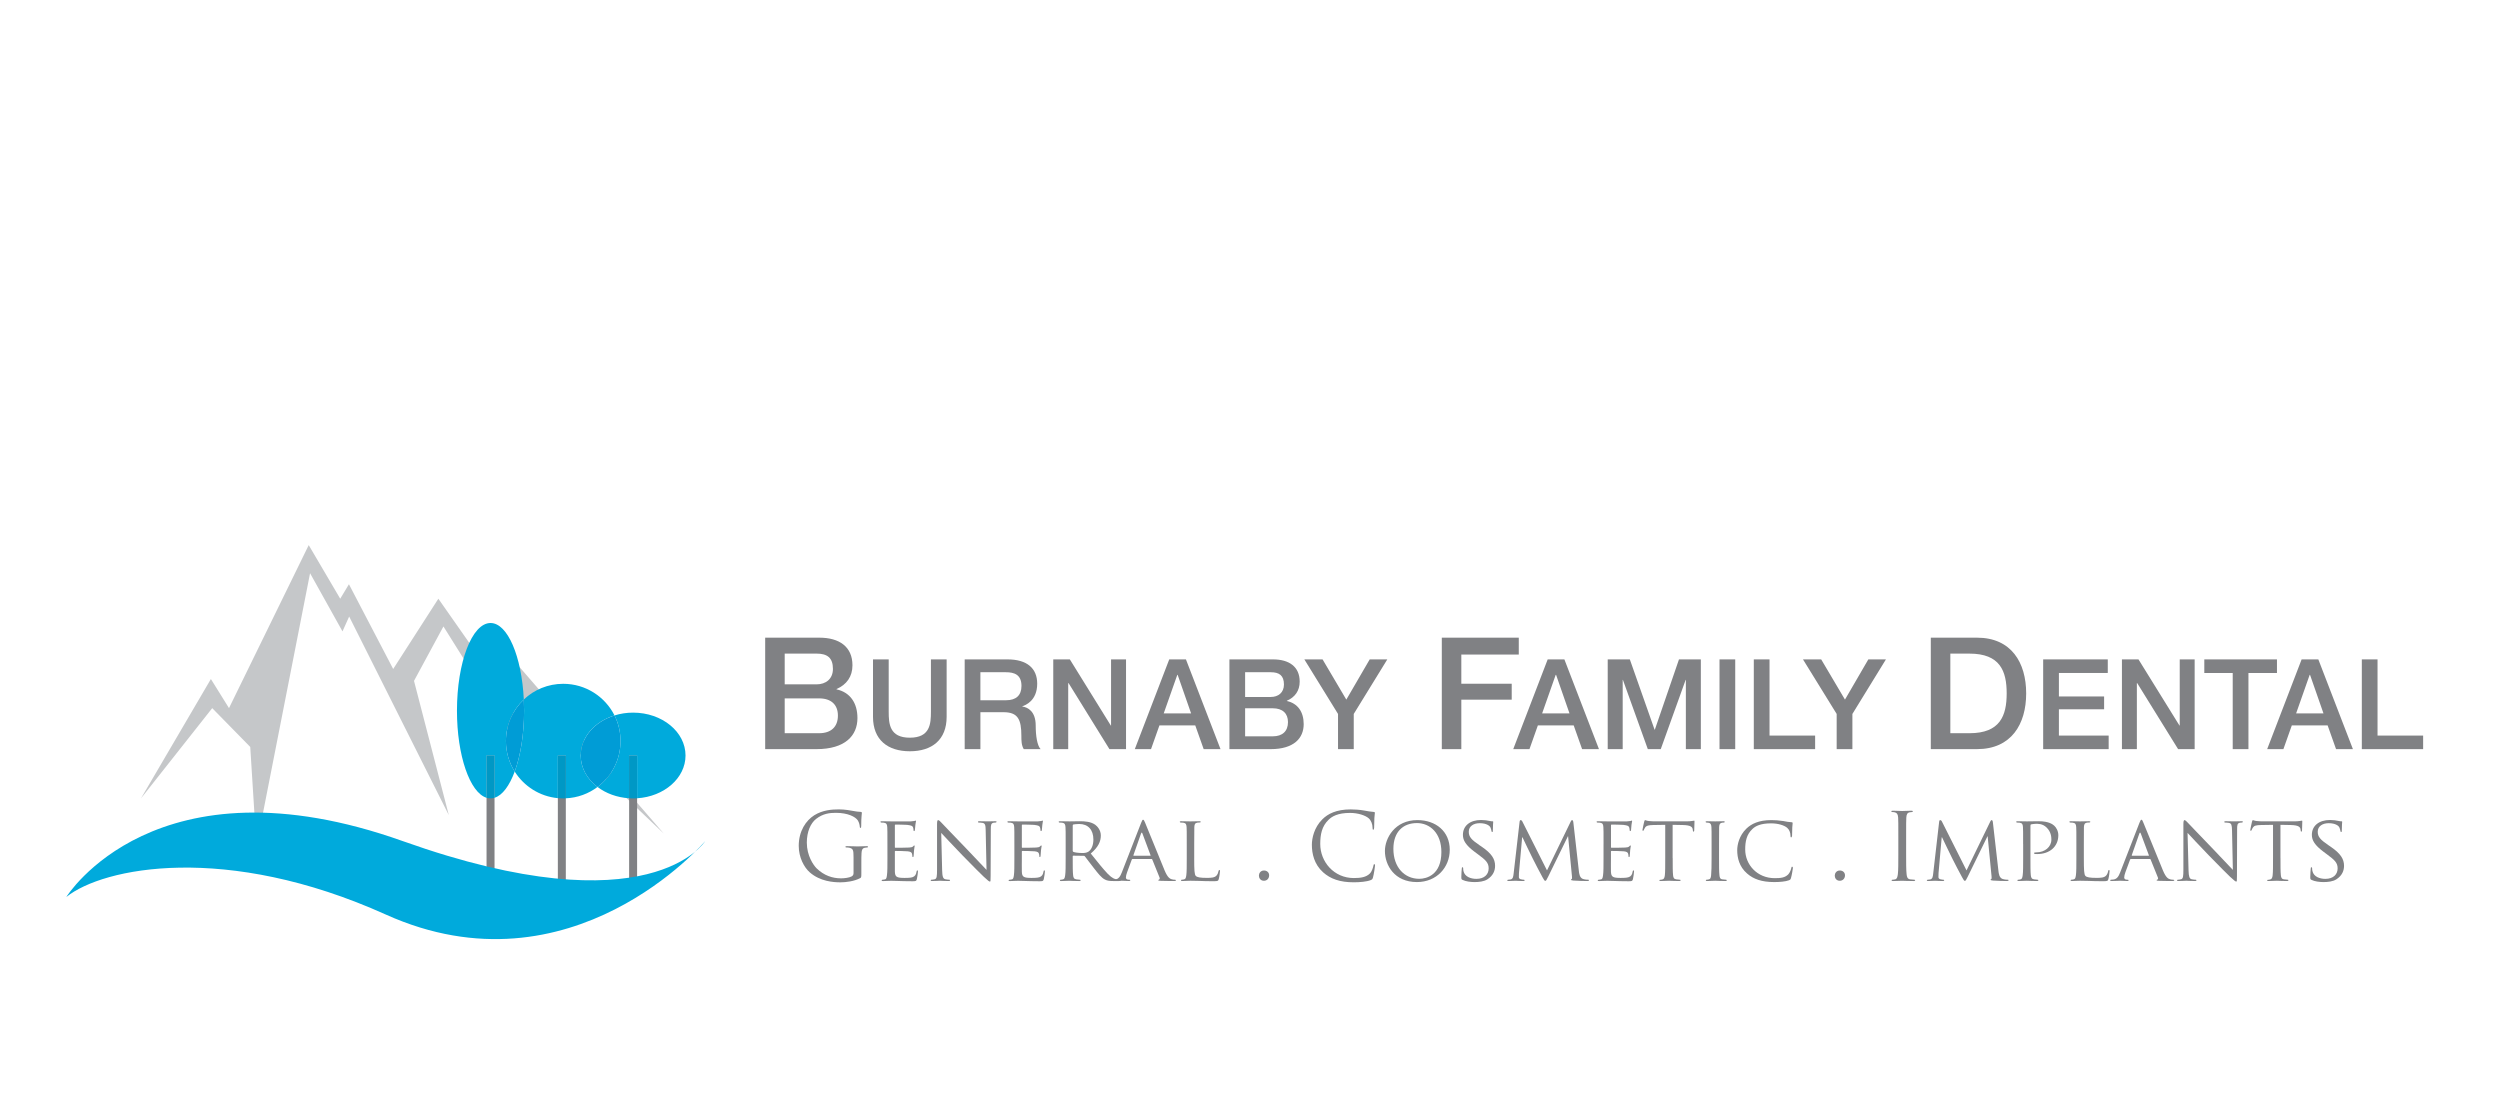 <?xml version="1.0" encoding="utf-8"?>
<!-- Generator: Adobe Illustrator 15.0.2, SVG Export Plug-In . SVG Version: 6.00 Build 0)  -->
<!DOCTYPE svg PUBLIC "-//W3C//DTD SVG 1.1//EN" "http://www.w3.org/Graphics/SVG/1.1/DTD/svg11.dtd">
<svg version="1.1" id="Layer_1" xmlns="http://www.w3.org/2000/svg" xmlns:xlink="http://www.w3.org/1999/xlink" x="0px" y="0px"
	 width="433.5px" height="194px" viewBox="0 0 433.5 194" enable-background="new 0 0 433.5 194" xml:space="preserve">
<g id="Layer_4">
</g>
<g>
	<path fill="#808184" d="M132.682,110.572h9.394c3.464,0,5.74,1.57,5.74,4.793c0,1.947-1.005,3.357-2.763,4.113v0.054
		c2.354,0.518,3.628,2.353,3.628,4.981c0,3.031-2.112,5.387-7.119,5.387h-8.88V110.572z M136.067,118.668h5.518
		c1.628,0,2.845-0.95,2.845-2.68c0-1.949-1.002-2.654-2.845-2.654h-5.518V118.668z M136.067,127.139h5.981
		c2.059,0,3.246-1.109,3.246-3.057c0-1.896-1.187-2.982-3.246-2.982h-5.981V127.139z"/>
	<path fill="#808184" d="M151.378,114.339h2.723v9.063c0,2.097,0.133,4.514,3.663,4.514c3.527,0,3.658-2.417,3.658-4.514v-9.063
		h2.724v9.96c0,3.988-2.549,5.971-6.382,5.971c-3.836,0-6.387-1.98-6.387-5.971L151.378,114.339L151.378,114.339z"/>
	<path fill="#808184" d="M167.277,114.339h7.431c3.399,0,5.143,1.57,5.143,4.209c0,2.983-2.071,3.745-2.573,3.917v0.049
		c0.936,0.129,2.313,0.823,2.313,3.291c0,1.81,0.26,3.461,0.847,4.096h-2.918c-0.414-0.678-0.414-1.524-0.414-2.287
		c0-2.856-0.589-4.119-3.097-4.119h-4.007v6.406h-2.724L167.277,114.339L167.277,114.339z M170,121.423h4.467
		c1.72,0,2.657-0.851,2.657-2.483c0-1.98-1.282-2.375-2.702-2.375H170V121.423z"/>
	<path fill="#808184" d="M182.635,114.339h2.877l7.101,11.466h0.045v-11.466h2.596V129.9h-2.877l-7.081-11.442h-0.068V129.9h-2.592
		v-15.563L182.635,114.339L182.635,114.339z"/>
	<path fill="#808184" d="M202.745,114.339h2.896l5.996,15.562h-2.92l-1.46-4.118h-6.212l-1.459,4.118h-2.812L202.745,114.339z
		 M201.787,123.709h4.752l-2.333-6.688h-0.064L201.787,123.709z"/>
	<path fill="#808184" d="M213.181,114.339h7.562c2.79,0,4.623,1.267,4.623,3.859c0,1.569-0.812,2.706-2.226,3.312v0.043
		c1.896,0.413,2.92,1.897,2.92,4.01c0,2.438-1.699,4.338-5.729,4.338h-7.149L213.181,114.339L213.181,114.339z M215.903,120.855
		h4.449c1.307,0,2.285-0.764,2.285-2.16c0-1.563-0.808-2.131-2.285-2.131h-4.449V120.855z M215.903,127.678h4.818
		c1.653,0,2.615-0.893,2.615-2.465c0-1.523-0.962-2.396-2.615-2.396h-4.818V127.678z"/>
	<path fill="#808184" d="M232.014,123.798l-5.84-9.459h3.159l4.118,6.974l4.055-6.974h3.053l-5.82,9.459v6.103h-2.725V123.798
		L232.014,123.798z"/>
	<path fill="#808184" d="M250.009,110.572h13.347v2.927h-9.963v5.06h8.738v2.765h-8.738v8.577h-3.384V110.572z"/>
	<path fill="#808184" d="M268.368,114.339h2.896l5.996,15.562h-2.923l-1.46-4.118h-6.211l-1.459,4.118h-2.813L268.368,114.339z
		 M267.404,123.709h4.748l-2.326-6.688h-0.069L267.404,123.709z"/>
	<path fill="#808184" d="M278.777,114.339h3.836l4.291,12.187h0.045l4.186-12.187h3.791V129.9h-2.598v-12.006h-0.04l-4.313,12.006
		h-2.244l-4.315-12.006h-0.041V129.9h-2.597V114.339L278.777,114.339z"/>
	<path fill="#808184" d="M298.164,114.339h2.725V129.9h-2.725V114.339z"/>
	<path fill="#808184" d="M304.109,114.339h2.727v13.21h7.907v2.352h-10.634V114.339z"/>
	<path fill="#808184" d="M318.479,123.798l-5.842-9.459h3.158l4.123,6.974l4.051-6.974h3.051l-5.814,9.459v6.103h-2.727V123.798
		L318.479,123.798z"/>
	<path fill="#808184" d="M334.801,110.572h8.014c5.953,0,8.524,4.332,8.524,9.664c0,5.33-2.571,9.662-8.524,9.662h-8.014V110.572z
		 M338.188,127.139h3.324c5.307,0,6.446-3.031,6.446-6.899c0-3.87-1.138-6.903-6.446-6.903h-3.324V127.139z"/>
	<path fill="#808184" d="M354.286,114.339h11.202v2.354h-8.475v4.074h7.84v2.223h-7.84v4.559h8.629v2.352h-11.356V114.339z"/>
	<path fill="#808184" d="M367.938,114.339h2.875l7.104,11.466h0.048v-11.466h2.588V129.9h-2.869l-7.088-11.442h-0.064V129.9h-2.59
		v-15.563L367.938,114.339L367.938,114.339z"/>
	<path fill="#808184" d="M382.227,114.339h12.599v2.354h-4.946V129.9h-2.727v-13.207h-4.926V114.339L382.227,114.339z"/>
	<path fill="#808184" d="M399.101,114.339h2.898l5.997,15.562h-2.925l-1.459-4.118h-6.211l-1.46,4.118h-2.814L399.101,114.339z
		 M398.144,123.709h4.75l-2.334-6.688h-0.063L398.144,123.709z"/>
	<path fill="#808184" d="M409.539,114.339h2.725v13.21h7.908v2.352h-10.633V114.339L409.539,114.339z"/>
</g>
<g>
	<g>
		<path fill="#808184" d="M148.004,148.658c0-1.311-0.083-1.482-0.73-1.662c-0.125-0.034-0.399-0.048-0.545-0.048
			c-0.065,0-0.131-0.034-0.131-0.097c0-0.102,0.083-0.129,0.258-0.129c0.729,0,1.741,0.049,1.823,0.049
			c0.079,0,1.1-0.049,1.58-0.049c0.18,0,0.259,0.027,0.259,0.129c0,0.063-0.066,0.097-0.131,0.097c-0.113,0-0.207,0.014-0.399,0.048
			c-0.438,0.078-0.568,0.352-0.598,0.916c-0.031,0.521-0.031,1.003-0.031,1.684v1.807c0,0.727-0.021,0.761-0.209,0.869
			c-1.031,0.549-2.484,0.725-3.42,0.725c-1.227,0-3.516-0.16-5.308-1.723c-0.985-0.858-1.921-2.584-1.921-4.601
			c0-2.579,1.259-4.405,2.695-5.308c1.453-0.903,3.047-1.018,4.289-1.018c1.018,0,2.16,0.213,2.471,0.275
			c0.336,0.077,0.903,0.143,1.302,0.161c0.161,0.021,0.193,0.075,0.193,0.146c0,0.225-0.115,0.678-0.115,2.291
			c0,0.256-0.03,0.338-0.141,0.338c-0.08,0-0.099-0.099-0.114-0.24c-0.011-0.229-0.096-0.678-0.339-1.065
			c-0.404-0.614-1.708-1.308-3.791-1.308c-1.017,0-2.227,0.099-3.451,1.063c-0.936,0.742-1.597,2.208-1.597,4.102
			c0,2.273,1.144,3.914,1.706,4.469c1.28,1.24,2.747,1.725,4.229,1.725c0.581,0,1.419-0.101,1.84-0.337
			c0.209-0.116,0.326-0.293,0.326-0.563V148.658L148.004,148.658L148.004,148.658z"/>
		<path fill="#808184" d="M153.878,146.369c0-2.133,0-2.518-0.03-2.951c-0.034-0.469-0.113-0.695-0.583-0.762
			c-0.11-0.016-0.351-0.026-0.481-0.026c-0.047,0-0.112-0.071-0.112-0.116c0-0.084,0.065-0.113,0.226-0.113
			c0.642,0,1.564,0.026,1.647,0.026c0.091,0,3.063,0.022,3.382,0c0.274-0.014,0.533-0.063,0.647-0.073
			c0.062-0.019,0.129-0.068,0.194-0.068c0.048,0,0.068,0.068,0.068,0.13c0,0.099-0.083,0.259-0.113,0.647
			c-0.019,0.127-0.052,0.737-0.087,0.903c-0.014,0.063-0.062,0.142-0.125,0.142c-0.082,0-0.11-0.063-0.11-0.176
			c0-0.094-0.02-0.322-0.083-0.482c-0.098-0.229-0.247-0.319-1.019-0.417c-0.242-0.03-1.888-0.052-2.046-0.052
			c-0.067,0-0.083,0.052-0.083,0.147v3.728c0,0.096,0,0.144,0.083,0.144c0.175,0,2.046,0,2.369-0.035
			c0.341-0.026,0.549-0.048,0.694-0.188c0.096-0.099,0.158-0.176,0.211-0.176c0.046,0,0.075,0.028,0.075,0.114
			c0,0.074-0.075,0.306-0.11,0.752c-0.033,0.277-0.065,0.794-0.065,0.888c0,0.115-0.027,0.258-0.129,0.258
			c-0.061,0-0.099-0.045-0.099-0.129c0-0.129,0-0.273-0.062-0.451c-0.048-0.189-0.175-0.35-0.726-0.414
			c-0.391-0.049-1.9-0.064-2.144-0.064c-0.083,0-0.099,0.049-0.099,0.092v1.146c0,0.473-0.016,2.064,0,2.343
			c0.034,0.916,0.292,1.095,1.7,1.095c0.365,0,1.044,0,1.412-0.144c0.375-0.163,0.569-0.405,0.648-0.951
			c0.033-0.163,0.065-0.213,0.146-0.213c0.082,0,0.097,0.114,0.097,0.213c0,0.097-0.113,1.031-0.193,1.319
			c-0.098,0.354-0.244,0.354-0.792,0.354c-1.064,0-1.889-0.029-2.467-0.048c-0.594-0.03-0.967-0.03-1.174-0.03
			c-0.038,0-0.309,0-0.615,0.017c-0.275,0.017-0.598,0.032-0.824,0.032c-0.146,0-0.229-0.032-0.229-0.112
			c0-0.051,0.036-0.115,0.112-0.115c0.135,0,0.313-0.045,0.44-0.065c0.277-0.045,0.307-0.316,0.367-0.725
			c0.083-0.563,0.083-1.646,0.083-2.968L153.878,146.369L153.878,146.369z"/>
		<path fill="#808184" d="M163.367,150.9c0.029,1.129,0.164,1.468,0.552,1.563c0.255,0.064,0.579,0.079,0.708,0.079
			c0.069,0,0.112,0.051,0.112,0.116c0,0.076-0.09,0.111-0.257,0.111c-0.81,0-1.37-0.049-1.499-0.049s-0.728,0.049-1.373,0.049
			c-0.143,0-0.223-0.02-0.223-0.111c0-0.065,0.047-0.116,0.113-0.116c0.109,0,0.369-0.015,0.579-0.079
			c0.355-0.097,0.404-0.469,0.404-1.71v-7.856c0-0.545,0.079-0.691,0.193-0.691c0.162,0,0.401,0.275,0.549,0.425
			c0.227,0.226,2.292,2.416,4.486,4.675c1.399,1.452,2.919,3.079,3.353,3.533l-0.148-6.872c-0.012-0.888-0.096-1.196-0.532-1.278
			c-0.259-0.045-0.58-0.058-0.689-0.058c-0.102,0-0.112-0.087-0.112-0.134c0-0.081,0.112-0.098,0.27-0.098
			c0.648,0,1.325,0.026,1.486,0.026c0.162,0,0.632-0.026,1.211-0.026c0.144,0,0.256,0.017,0.256,0.098
			c0,0.047-0.068,0.134-0.163,0.134c-0.065,0-0.179,0-0.338,0.026c-0.469,0.098-0.5,0.373-0.5,1.195l-0.032,8.031
			c0,0.903-0.016,0.982-0.116,0.982c-0.144,0-0.287-0.113-1.075-0.838c-0.146-0.137-2.196-2.146-3.697-3.713
			c-1.644-1.721-3.242-3.398-3.679-3.887L163.367,150.9z"/>
		<path fill="#808184" d="M175.892,146.369c0-2.133,0-2.518-0.029-2.951c-0.033-0.469-0.115-0.695-0.584-0.762
			c-0.112-0.016-0.351-0.026-0.484-0.026c-0.047,0-0.11-0.071-0.11-0.116c0-0.084,0.063-0.113,0.227-0.113
			c0.645,0,1.563,0.026,1.644,0.026c0.097,0,3.065,0.022,3.388,0c0.278-0.014,0.533-0.063,0.645-0.073
			c0.066-0.019,0.128-0.068,0.188-0.068c0.053,0,0.066,0.068,0.066,0.13c0,0.099-0.076,0.259-0.106,0.647
			c-0.021,0.127-0.052,0.737-0.082,0.903c-0.019,0.063-0.066,0.142-0.131,0.142c-0.082,0-0.113-0.063-0.113-0.176
			c0-0.094-0.017-0.322-0.08-0.482c-0.096-0.229-0.243-0.319-1.018-0.417c-0.244-0.03-1.886-0.052-2.05-0.052
			c-0.061,0-0.075,0.052-0.075,0.147v3.728c0,0.096,0,0.144,0.075,0.144c0.18,0,2.05,0,2.377-0.035
			c0.335-0.026,0.544-0.048,0.69-0.188c0.095-0.099,0.163-0.176,0.208-0.176c0.049,0,0.087,0.028,0.087,0.114
			c0,0.074-0.087,0.306-0.119,0.752c-0.03,0.277-0.064,0.794-0.064,0.888c0,0.115-0.032,0.258-0.129,0.258
			c-0.068,0-0.092-0.045-0.092-0.129c0-0.129,0-0.273-0.069-0.451c-0.048-0.189-0.175-0.35-0.726-0.414
			c-0.387-0.049-1.901-0.064-2.146-0.064c-0.078,0-0.092,0.049-0.092,0.092v1.146c0,0.473-0.019,2.064,0,2.343
			c0.029,0.916,0.288,1.095,1.692,1.095c0.368,0,1.048,0,1.418-0.144c0.369-0.163,0.565-0.405,0.645-0.951
			c0.031-0.163,0.066-0.213,0.146-0.213c0.083,0,0.097,0.114,0.097,0.213c0,0.097-0.114,1.031-0.195,1.319
			c-0.093,0.354-0.241,0.354-0.787,0.354c-1.064,0-1.892-0.029-2.47-0.048c-0.597-0.03-0.966-0.03-1.177-0.03
			c-0.03,0-0.303,0-0.611,0.017c-0.272,0.017-0.598,0.032-0.822,0.032c-0.146,0-0.229-0.032-0.229-0.112
			c0-0.051,0.034-0.115,0.11-0.115c0.134,0,0.312-0.045,0.44-0.065c0.273-0.045,0.305-0.316,0.369-0.725
			c0.08-0.563,0.08-1.646,0.08-2.968v-2.418h-0.002V146.369z"/>
		<path fill="#808184" d="M184.787,146.369c0-2.133,0-2.518-0.032-2.951c-0.035-0.469-0.118-0.695-0.583-0.762
			c-0.113-0.016-0.355-0.026-0.482-0.026c-0.048,0-0.113-0.071-0.113-0.116c0-0.084,0.065-0.113,0.224-0.113
			c0.645,0,1.598,0.026,1.676,0.026c0.149,0,1.343-0.026,1.777-0.026c0.904,0,1.9,0.08,2.646,0.602
			c0.354,0.254,0.985,0.916,0.985,1.866c0,1.021-0.42,2.004-1.744,3.131c1.156,1.451,2.146,2.688,2.969,3.545
			c0.757,0.772,1.228,0.904,1.581,0.956c0.271,0.046,0.419,0.046,0.5,0.046c0.079,0,0.128,0.063,0.128,0.116
			c0,0.076-0.081,0.111-0.341,0.111h-0.88c-0.808,0-1.165-0.082-1.52-0.271c-0.618-0.326-1.129-0.99-1.935-2.021
			c-0.598-0.736-1.226-1.631-1.533-2.002c-0.063-0.063-0.098-0.08-0.194-0.08l-1.807-0.026c-0.064,0-0.098,0.026-0.098,0.108v0.326
			c0,1.32,0,2.385,0.068,2.949c0.044,0.405,0.128,0.662,0.561,0.725c0.193,0.035,0.502,0.065,0.628,0.065
			c0.098,0,0.112,0.065,0.112,0.116c0,0.064-0.063,0.111-0.223,0.111c-0.776,0-1.681-0.047-1.741-0.047
			c-0.018,0-0.972,0.047-1.405,0.047c-0.143,0-0.225-0.032-0.225-0.111c0-0.051,0.031-0.116,0.111-0.116
			c0.129,0,0.307-0.03,0.435-0.065c0.276-0.063,0.303-0.317,0.373-0.725c0.082-0.564,0.082-1.646,0.082-2.968V146.369
			L184.787,146.369z M186.011,147.529c0,0.08,0.035,0.123,0.098,0.179c0.209,0.112,0.936,0.204,1.563,0.204
			c0.34,0,0.726-0.016,1.065-0.238c0.487-0.326,0.857-1.049,0.857-2.102c0-1.704-0.935-2.692-2.451-2.692
			c-0.423,0-0.872,0.054-1.019,0.084c-0.064,0.033-0.112,0.077-0.112,0.162L186.011,147.529L186.011,147.529z"/>
		<path fill="#808184" d="M197.875,142.672c0.176-0.447,0.239-0.531,0.338-0.531c0.145,0,0.193,0.194,0.342,0.5
			c0.255,0.578,2.532,6.242,3.401,8.322c0.518,1.223,0.903,1.404,1.213,1.501c0.207,0.065,0.416,0.079,0.561,0.079
			c0.084,0,0.176,0.029,0.176,0.115c0,0.078-0.163,0.111-0.321,0.111c-0.209,0-1.26,0-2.238-0.031
			c-0.277-0.016-0.503-0.016-0.503-0.098c0-0.068,0.029-0.068,0.098-0.099c0.076-0.028,0.226-0.146,0.128-0.371l-1.273-3.146
			c-0.032-0.064-0.05-0.078-0.128-0.078h-3.278c-0.063,0-0.114,0.029-0.145,0.115l-0.807,2.192c-0.126,0.34-0.212,0.677-0.212,0.917
			c0,0.273,0.24,0.371,0.485,0.371h0.136c0.107,0,0.14,0.053,0.14,0.115c0,0.078-0.083,0.111-0.21,0.111
			c-0.338,0-1.114-0.047-1.271-0.047c-0.149,0-0.857,0.047-1.437,0.047c-0.18,0-0.275-0.033-0.275-0.111
			c0-0.063,0.062-0.115,0.128-0.115c0.094,0,0.307-0.016,0.42-0.029c0.645-0.082,0.917-0.563,1.191-1.259L197.875,142.672z
			 M199.455,148.385c0.066,0,0.066-0.035,0.047-0.097l-1.403-3.759c-0.078-0.211-0.157-0.211-0.242,0l-1.32,3.759
			c-0.017,0.062,0,0.097,0.048,0.097H199.455z"/>
		<path fill="#808184" d="M207.075,148.82c0,2.017,0.03,2.839,0.286,3.074c0.229,0.231,0.779,0.33,1.893,0.33
			c0.739,0,1.372-0.022,1.706-0.42c0.18-0.209,0.291-0.5,0.337-0.775c0.023-0.098,0.068-0.178,0.151-0.178
			c0.062,0,0.096,0.063,0.096,0.209c0,0.145-0.096,0.969-0.209,1.371c-0.101,0.32-0.146,0.371-0.907,0.371
			c-1.013,0-1.804-0.018-2.469-0.051c-0.644-0.018-1.129-0.029-1.543-0.029c-0.063,0-0.311,0-0.586,0.017
			c-0.286,0.017-0.595,0.032-0.821,0.032c-0.143,0-0.227-0.032-0.227-0.111c0-0.051,0.032-0.116,0.115-0.116
			c0.133,0,0.308-0.03,0.437-0.065c0.272-0.063,0.304-0.317,0.373-0.725c0.075-0.564,0.075-1.646,0.075-2.969v-2.418
			c0-2.131,0-2.518-0.027-2.951c-0.036-0.469-0.117-0.695-0.585-0.762c-0.113-0.016-0.354-0.026-0.482-0.026
			c-0.047,0-0.111-0.071-0.111-0.116c0-0.084,0.066-0.113,0.223-0.113c0.646,0,1.533,0.029,1.618,0.029
			c0.059,0,1.128-0.029,1.56-0.029c0.145,0,0.227,0.029,0.227,0.113c0,0.045-0.06,0.1-0.113,0.1c-0.098,0-0.304,0.021-0.463,0.029
			c-0.423,0.08-0.505,0.293-0.533,0.775c-0.019,0.436-0.019,0.82-0.019,2.951v2.453H207.075L207.075,148.82z"/>
		<path fill="#808184" d="M218.295,151.835c0-0.369,0.257-0.89,0.881-0.89c0.504,0,0.893,0.328,0.893,0.842
			c0,0.515-0.354,0.938-0.903,0.938C218.552,152.725,218.295,152.234,218.295,151.835z"/>
		<path fill="#808184" d="M229.424,151.256c-1.558-1.406-1.945-3.242-1.945-4.775c0-1.084,0.367-2.971,1.809-4.403
			c0.968-0.97,2.436-1.728,4.919-1.728c0.646,0,1.548,0.053,2.338,0.197c0.617,0.112,1.129,0.206,1.646,0.24
			c0.177,0.018,0.213,0.076,0.213,0.176c0,0.133-0.053,0.325-0.086,0.903c-0.029,0.532-0.029,1.421-0.043,1.659
			c-0.021,0.244-0.055,0.343-0.146,0.343c-0.116,0-0.128-0.113-0.128-0.343c0-0.629-0.264-1.285-0.682-1.646
			c-0.564-0.481-1.805-0.919-3.228-0.919c-2.146,0-3.147,0.628-3.709,1.182c-1.177,1.129-1.45,2.563-1.45,4.209
			c0,3.08,2.37,5.903,5.82,5.903c1.209,0,2.161-0.147,2.805-0.81c0.342-0.354,0.551-1.064,0.601-1.356
			c0.03-0.178,0.063-0.241,0.159-0.241c0.086,0,0.115,0.114,0.115,0.241c0,0.116-0.195,1.517-0.356,2.068
			c-0.095,0.305-0.13,0.339-0.423,0.467c-0.637,0.256-1.864,0.368-2.898,0.368C232.335,152.994,230.704,152.398,229.424,151.256z"/>
		<path fill="#808184" d="M245.775,142.205c3.189,0,5.613,1.953,5.613,5.143c0,3.065-2.275,5.602-5.695,5.602
			c-3.893,0-5.549-2.924-5.549-5.389C240.145,145.352,241.855,142.205,245.775,142.205z M246.098,152.385
			c1.274,0,3.838-0.678,3.838-4.646c0-3.293-2-5.018-4.237-5.018c-2.374,0-4.085,1.486-4.085,4.469
			C241.613,150.383,243.535,152.385,246.098,152.385z"/>
		<path fill="#808184" d="M253.605,152.573c-0.193-0.097-0.209-0.144-0.209-0.515c0-0.672,0.063-1.225,0.08-1.453
			c0-0.143,0.029-0.226,0.109-0.226c0.085,0,0.131,0.052,0.131,0.159c0,0.113,0,0.311,0.049,0.502
			c0.226,1.001,1.293,1.355,2.241,1.355c1.404,0,2.128-0.795,2.128-1.82c0-0.984-0.531-1.452-1.79-2.389l-0.646-0.481
			c-1.533-1.147-2.027-1.988-2.027-2.94c0-1.611,1.271-2.578,3.145-2.578c0.566,0,1.129,0.08,1.466,0.162
			c0.272,0.063,0.388,0.063,0.503,0.063c0.111,0,0.142,0.015,0.142,0.098c0,0.064-0.065,0.52-0.065,1.454
			c0,0.208-0.014,0.306-0.11,0.306c-0.094,0-0.108-0.063-0.128-0.176c-0.014-0.164-0.129-0.533-0.209-0.678
			c-0.1-0.163-0.563-0.675-1.839-0.675c-1.038,0-1.89,0.512-1.89,1.478c0,0.875,0.438,1.371,1.84,2.328l0.404,0.27
			c1.729,1.183,2.318,2.134,2.318,3.313c0,0.807-0.303,1.68-1.318,2.338c-0.6,0.391-1.486,0.484-2.259,0.484
			C255.004,152.947,254.186,152.854,253.605,152.573z"/>
		<path fill="#808184" d="M273.771,150.999c0.049,0.481,0.145,1.226,0.725,1.417c0.404,0.128,0.777,0.128,0.923,0.128
			c0.063,0,0.113,0.029,0.113,0.099c0,0.082-0.128,0.129-0.293,0.129c-0.324,0-1.902-0.031-2.419-0.082
			c-0.34-0.027-0.402-0.08-0.402-0.146c0-0.046,0.031-0.097,0.1-0.114c0.078-0.015,0.097-0.228,0.059-0.479l-0.668-6.938h-0.035
			l-3.421,7c-0.291,0.598-0.37,0.729-0.499,0.729c-0.128,0-0.212-0.131-0.487-0.631c-0.366-0.676-1.304-2.438-1.659-3.176
			c-0.423-0.873-1.563-3.174-1.805-3.738h-0.064l-0.551,6.193c-0.017,0.207-0.017,0.463-0.017,0.691c0,0.21,0.127,0.337,0.339,0.386
			c0.243,0.065,0.451,0.079,0.549,0.079c0.045,0,0.113,0.051,0.113,0.098c0,0.099-0.1,0.129-0.259,0.129
			c-0.531,0-1.21-0.047-1.32-0.047c-0.131,0-0.808,0.047-1.196,0.047c-0.142,0-0.24-0.03-0.24-0.129
			c0-0.047,0.065-0.098,0.146-0.098c0.113,0,0.208-0.014,0.419-0.046c0.469-0.082,0.484-0.582,0.549-1.097l1.03-8.953
			c0.021-0.145,0.083-0.243,0.162-0.243c0.099,0,0.208,0.048,0.293,0.208l4.292,8.518l4.127-8.504
			c0.063-0.121,0.128-0.222,0.227-0.222c0.097,0,0.18,0.116,0.211,0.371L273.771,150.999z"/>
		<path fill="#808184" d="M278.055,146.369c0-2.133,0-2.518-0.031-2.951c-0.03-0.469-0.11-0.695-0.58-0.762
			c-0.111-0.016-0.355-0.026-0.482-0.026c-0.049,0-0.111-0.071-0.111-0.116c0-0.084,0.063-0.113,0.229-0.113
			c0.637,0,1.563,0.026,1.641,0.026c0.098,0,3.065,0.022,3.387,0c0.273-0.014,0.537-0.063,0.646-0.073
			c0.066-0.019,0.129-0.068,0.193-0.068c0.048,0,0.064,0.068,0.064,0.13c0,0.099-0.083,0.259-0.113,0.647
			c-0.018,0.127-0.047,0.737-0.078,0.903c-0.02,0.063-0.066,0.142-0.131,0.142c-0.08,0-0.11-0.063-0.11-0.176
			c0-0.094-0.021-0.322-0.082-0.482c-0.099-0.229-0.245-0.319-1.015-0.417c-0.246-0.03-1.893-0.052-2.052-0.052
			c-0.065,0-0.084,0.052-0.084,0.147v3.728c0,0.096,0,0.144,0.084,0.144c0.175,0,2.052,0,2.372-0.035
			c0.34-0.026,0.549-0.048,0.692-0.188c0.098-0.099,0.159-0.176,0.211-0.176c0.046,0,0.075,0.028,0.075,0.114
			c0,0.074-0.075,0.306-0.111,0.752c-0.025,0.277-0.063,0.794-0.063,0.888c0,0.115-0.029,0.258-0.129,0.258
			c-0.063,0-0.101-0.045-0.101-0.129c0-0.129,0-0.273-0.06-0.451c-0.056-0.189-0.182-0.35-0.729-0.414
			c-0.388-0.049-1.904-0.064-2.145-0.064c-0.086,0-0.104,0.049-0.104,0.092v1.146c0,0.473-0.018,2.064,0,2.343
			c0.039,0.916,0.294,1.095,1.696,1.095c0.368,0,1.049,0,1.422-0.144c0.369-0.163,0.563-0.405,0.644-0.951
			c0.031-0.163,0.066-0.213,0.149-0.213c0.076,0,0.091,0.114,0.091,0.213c0,0.097-0.107,1.031-0.191,1.319
			c-0.1,0.354-0.24,0.354-0.793,0.354c-1.063,0-1.888-0.029-2.465-0.048c-0.595-0.03-0.969-0.03-1.182-0.03
			c-0.032,0-0.309,0-0.613,0.017c-0.271,0.017-0.596,0.032-0.822,0.032c-0.145,0-0.225-0.032-0.225-0.112
			c0-0.051,0.03-0.115,0.115-0.115c0.127,0,0.305-0.045,0.436-0.065c0.274-0.045,0.309-0.316,0.369-0.725
			c0.081-0.563,0.081-1.646,0.081-2.968v-2.418h0.005v-0.005H278.055z"/>
		<path fill="#808184" d="M290.045,148.785c0,1.32,0,2.402,0.064,2.969c0.048,0.405,0.117,0.662,0.548,0.725
			c0.194,0.035,0.519,0.065,0.646,0.065c0.096,0,0.112,0.065,0.112,0.116c0,0.063-0.063,0.111-0.224,0.111
			c-0.774,0-1.674-0.049-1.76-0.049c-0.065,0-1.049,0.049-1.468,0.049c-0.159,0-0.228-0.033-0.228-0.111
			c0-0.051,0.033-0.1,0.109-0.1c0.131,0,0.295-0.031,0.424-0.063c0.293-0.067,0.367-0.339,0.42-0.744
			c0.063-0.565,0.063-1.646,0.063-2.969v-5.757l-2.047,0.031c-0.888,0.019-1.228,0.111-1.438,0.433
			c-0.158,0.243-0.179,0.345-0.227,0.438c-0.027,0.112-0.08,0.125-0.141,0.125c-0.035,0-0.102-0.027-0.102-0.111
			c0-0.146,0.288-1.369,0.311-1.479c0.029-0.082,0.094-0.26,0.144-0.26c0.097,0,0.241,0.114,0.628,0.157
			c0.402,0.051,0.951,0.063,1.112,0.063h5.354c0.474,0,0.793-0.026,1.021-0.063c0.206-0.027,0.336-0.059,0.397-0.059
			c0.064,0,0.064,0.077,0.064,0.16c0,0.415-0.048,1.402-0.048,1.563c0,0.115-0.063,0.181-0.128,0.181
			c-0.066,0-0.1-0.049-0.114-0.243l-0.017-0.145c-0.051-0.424-0.353-0.729-1.713-0.76l-1.772-0.033v5.759L290.045,148.785
			L290.045,148.785z"/>
		<path fill="#808184" d="M298.082,148.785c0,1.32,0,2.402,0.068,2.969c0.045,0.405,0.094,0.662,0.515,0.725
			c0.209,0.035,0.515,0.065,0.646,0.065c0.08,0,0.112,0.065,0.112,0.116c0,0.063-0.063,0.111-0.228,0.111
			c-0.787,0-1.709-0.049-1.773-0.049c-0.08,0-0.971,0.049-1.4,0.049c-0.147,0-0.229-0.033-0.229-0.111
			c0-0.051,0.033-0.116,0.109-0.116c0.134,0,0.313-0.03,0.438-0.065c0.277-0.063,0.321-0.317,0.369-0.725
			c0.063-0.564,0.08-1.646,0.08-2.969v-2.418c0-2.131,0-2.518-0.026-2.951c-0.035-0.469-0.146-0.675-0.455-0.744
			c-0.16-0.031-0.34-0.044-0.438-0.044c-0.063,0-0.113-0.071-0.113-0.117c0-0.084,0.067-0.112,0.229-0.112
			c0.464,0,1.354,0.028,1.435,0.028c0.063,0,0.985-0.028,1.417-0.028c0.164,0,0.229,0.028,0.229,0.112
			c0,0.046-0.063,0.117-0.108,0.117c-0.101,0-0.196,0-0.358,0.026c-0.39,0.086-0.464,0.277-0.502,0.762
			c-0.015,0.436-0.015,0.82-0.015,2.951L298.082,148.785L298.082,148.785z"/>
		<path fill="#808184" d="M302.959,151.479c-1.391-1.19-1.725-2.76-1.725-4.063c0-0.921,0.334-2.518,1.597-3.739
			c0.854-0.821,2.142-1.472,4.317-1.472c0.565,0,1.371,0.048,2.067,0.161c0.532,0.102,0.979,0.19,1.45,0.21
			c0.146,0,0.179,0.064,0.179,0.146c0,0.11-0.028,0.276-0.063,0.771c-0.019,0.452-0.019,1.214-0.036,1.407
			c-0.014,0.207-0.078,0.295-0.159,0.295c-0.101,0-0.116-0.1-0.116-0.295c0-0.53-0.222-1.077-0.593-1.373
			c-0.5-0.418-1.53-0.758-2.789-0.758c-1.827,0-2.694,0.483-3.192,0.953c-1.051,0.963-1.277,2.191-1.277,3.582
			c0,2.629,2.079,4.969,5.113,4.969c1.063,0,1.772-0.084,2.342-0.646c0.308-0.307,0.496-0.891,0.542-1.146
			c0.038-0.144,0.054-0.19,0.149-0.19c0.064,0,0.127,0.097,0.127,0.19c0,0.102-0.189,1.291-0.334,1.758
			c-0.088,0.264-0.115,0.309-0.363,0.404c-0.572,0.227-1.641,0.309-2.563,0.309C305.505,152.947,304.07,152.447,302.959,151.479z"/>
		<path fill="#808184" d="M318.148,151.835c0-0.369,0.256-0.89,0.881-0.89c0.503,0,0.892,0.328,0.892,0.842
			c0,0.515-0.356,0.938-0.903,0.938C318.404,152.725,318.148,152.234,318.148,151.835z"/>
		<path fill="#808184" d="M330.523,148.093c0,1.55,0,2.822,0.082,3.503c0.045,0.463,0.141,0.819,0.625,0.883
			c0.229,0.035,0.582,0.065,0.729,0.065c0.1,0,0.13,0.052,0.13,0.099c0,0.082-0.085,0.129-0.261,0.129
			c-0.889,0-1.9-0.047-1.979-0.047c-0.084,0-1.102,0.047-1.586,0.047c-0.178,0-0.257-0.033-0.257-0.129
			c0-0.047,0.029-0.099,0.13-0.099c0.145,0,0.338-0.03,0.484-0.065c0.32-0.063,0.398-0.42,0.467-0.883
			c0.082-0.681,0.082-1.953,0.082-3.503v-2.842c0-2.511,0-2.968-0.031-3.483c-0.035-0.543-0.195-0.819-0.553-0.904
			c-0.175-0.045-0.386-0.059-0.499-0.059c-0.063,0-0.128-0.039-0.128-0.103c0-0.099,0.078-0.127,0.258-0.127
			c0.532,0,1.549,0.05,1.633,0.05c0.076,0,1.094-0.05,1.574-0.05c0.182,0,0.26,0.028,0.26,0.127c0,0.063-0.063,0.103-0.127,0.103
			c-0.117,0-0.209,0.014-0.402,0.045c-0.437,0.08-0.563,0.355-0.6,0.918c-0.031,0.518-0.031,0.975-0.031,3.483V148.093
			L330.523,148.093z"/>
		<path fill="#808184" d="M346.527,150.999c0.052,0.481,0.146,1.226,0.728,1.417c0.401,0.128,0.771,0.128,0.918,0.128
			c0.067,0,0.115,0.029,0.115,0.099c0,0.082-0.13,0.129-0.293,0.129c-0.323,0-1.904-0.031-2.421-0.082
			c-0.338-0.027-0.4-0.08-0.4-0.146c0-0.046,0.031-0.097,0.098-0.114c0.08-0.015,0.098-0.228,0.063-0.479l-0.675-6.938h-0.034
			l-3.417,7c-0.291,0.598-0.369,0.729-0.5,0.729c-0.13,0-0.21-0.131-0.484-0.631c-0.367-0.676-1.307-2.438-1.66-3.176
			c-0.42-0.873-1.564-3.174-1.81-3.738h-0.063l-0.547,6.193c-0.017,0.207-0.017,0.463-0.017,0.691c0,0.21,0.123,0.337,0.339,0.386
			c0.24,0.065,0.451,0.079,0.542,0.079c0.05,0,0.117,0.051,0.117,0.098c0,0.099-0.099,0.129-0.258,0.129
			c-0.531,0-1.209-0.047-1.321-0.047c-0.131,0-0.809,0.047-1.197,0.047c-0.141,0-0.238-0.03-0.238-0.129
			c0-0.047,0.062-0.098,0.146-0.098c0.112,0,0.206-0.014,0.417-0.046c0.472-0.082,0.485-0.582,0.55-1.097l1.029-8.953
			c0.021-0.145,0.085-0.243,0.161-0.243c0.097,0,0.211,0.048,0.293,0.208l4.286,8.518l4.134-8.504
			c0.063-0.121,0.127-0.222,0.226-0.222c0.097,0,0.182,0.116,0.209,0.371L346.527,150.999z"/>
		<path fill="#808184" d="M350.809,146.369c0-2.133,0-2.518-0.029-2.951c-0.027-0.469-0.112-0.695-0.58-0.762
			c-0.111-0.016-0.354-0.026-0.483-0.026c-0.046,0-0.108-0.071-0.108-0.116c0-0.084,0.063-0.113,0.221-0.113
			c0.646,0,1.533,0.026,1.646,0.026c0.303,0,1.371-0.026,2.02-0.026c1.82,0,2.468,0.565,2.709,0.775
			c0.322,0.287,0.71,0.9,0.71,1.646c0,1.965-1.486,3.271-3.662,3.271c-0.081,0-0.321,0-0.403-0.016
			c-0.063,0-0.146-0.066-0.146-0.128c0-0.115,0.085-0.146,0.377-0.146c1.529,0,2.628-0.973,2.628-2.214
			c0-0.45-0.052-1.332-0.812-2.08c-0.74-0.741-1.599-0.657-1.918-0.657c-0.242,0-0.647,0.064-0.791,0.096
			c-0.08,0.019-0.109,0.113-0.109,0.258v5.581c0,1.319,0,2.401,0.063,2.968c0.047,0.406,0.127,0.662,0.562,0.725
			c0.194,0.035,0.506,0.065,0.634,0.065c0.077,0,0.111,0.063,0.111,0.115c0,0.063-0.063,0.11-0.228,0.11
			c-0.774,0-1.711-0.047-1.774-0.047c-0.047,0-0.971,0.047-1.401,0.047c-0.146,0-0.228-0.031-0.228-0.11
			c0-0.052,0.031-0.115,0.113-0.115c0.129,0,0.305-0.028,0.434-0.065c0.273-0.063,0.308-0.316,0.373-0.725
			c0.078-0.563,0.078-1.646,0.078-2.968v-2.416L350.809,146.369L350.809,146.369z"/>
		<path fill="#808184" d="M361.339,148.82c0,2.017,0.029,2.839,0.285,3.074c0.228,0.231,0.774,0.33,1.89,0.33
			c0.745,0,1.369-0.022,1.707-0.42c0.178-0.209,0.293-0.5,0.338-0.775c0.021-0.098,0.066-0.178,0.148-0.178
			c0.063,0,0.093,0.063,0.093,0.209c0,0.145-0.093,0.969-0.209,1.371c-0.096,0.32-0.144,0.371-0.903,0.371
			c-1.016,0-1.809-0.018-2.467-0.051c-0.646-0.018-1.131-0.029-1.552-0.029c-0.063,0-0.303,0-0.578,0.017
			c-0.288,0.017-0.6,0.032-0.821,0.032c-0.146,0-0.228-0.032-0.228-0.111c0-0.051,0.032-0.116,0.114-0.116
			c0.126,0,0.305-0.03,0.435-0.065c0.275-0.063,0.304-0.317,0.373-0.725c0.079-0.564,0.079-1.646,0.079-2.969v-2.418
			c0-2.131,0-2.518-0.029-2.951c-0.035-0.469-0.117-0.695-0.586-0.762c-0.111-0.016-0.352-0.026-0.479-0.026
			c-0.053,0-0.115-0.071-0.115-0.116c0-0.084,0.063-0.113,0.229-0.113c0.644,0,1.525,0.029,1.607,0.029
			c0.066,0,1.132-0.029,1.564-0.029c0.146,0,0.226,0.029,0.226,0.113c0,0.045-0.062,0.1-0.11,0.1c-0.097,0-0.306,0.021-0.468,0.029
			c-0.417,0.08-0.5,0.293-0.532,0.775c-0.013,0.436-0.013,0.82-0.013,2.951v2.453H361.339L361.339,148.82z"/>
		<path fill="#808184" d="M370.982,142.672c0.179-0.447,0.246-0.531,0.342-0.531c0.146,0,0.193,0.194,0.334,0.5
			c0.262,0.578,2.537,6.242,3.408,8.322c0.515,1.223,0.899,1.404,1.211,1.501c0.209,0.065,0.416,0.079,0.563,0.079
			c0.078,0,0.18,0.029,0.18,0.115c0,0.078-0.162,0.111-0.324,0.111c-0.209,0-1.262,0-2.241-0.031
			c-0.272-0.016-0.497-0.016-0.497-0.098c0-0.068,0.027-0.068,0.096-0.099c0.08-0.028,0.227-0.146,0.129-0.371l-1.271-3.146
			c-0.034-0.064-0.053-0.078-0.137-0.078H369.5c-0.063,0-0.109,0.029-0.146,0.115l-0.811,2.192c-0.126,0.34-0.206,0.677-0.206,0.917
			c0,0.273,0.245,0.371,0.481,0.371h0.133c0.113,0,0.145,0.053,0.145,0.115c0,0.078-0.078,0.111-0.21,0.111
			c-0.343,0-1.112-0.047-1.274-0.047c-0.141,0-0.854,0.047-1.435,0.047c-0.181,0-0.272-0.033-0.272-0.111
			c0-0.063,0.066-0.115,0.129-0.115c0.098,0,0.302-0.016,0.42-0.029c0.646-0.082,0.92-0.563,1.193-1.259L370.982,142.672z
			 M372.566,148.385c0.063,0,0.063-0.035,0.045-0.097l-1.401-3.759c-0.083-0.211-0.159-0.211-0.244,0l-1.319,3.759
			c-0.021,0.062,0,0.097,0.05,0.097H372.566z"/>
		<path fill="#808184" d="M379.492,150.9c0.033,1.129,0.16,1.468,0.546,1.563c0.258,0.064,0.584,0.079,0.713,0.079
			c0.063,0,0.112,0.051,0.112,0.116c0,0.076-0.098,0.111-0.258,0.111c-0.811,0-1.371-0.049-1.502-0.049
			c-0.127,0-0.724,0.049-1.371,0.049c-0.146,0-0.229-0.02-0.229-0.111c0-0.065,0.053-0.116,0.116-0.116
			c0.11,0,0.371-0.015,0.58-0.079c0.354-0.097,0.401-0.469,0.401-1.71v-7.856c0-0.545,0.08-0.691,0.196-0.691
			c0.159,0,0.397,0.275,0.544,0.425c0.227,0.226,2.293,2.416,4.485,4.675c1.401,1.452,2.919,3.079,3.354,3.533l-0.146-6.872
			c-0.02-0.888-0.098-1.196-0.528-1.278c-0.259-0.045-0.583-0.058-0.696-0.058c-0.099,0-0.111-0.087-0.111-0.134
			c0-0.081,0.111-0.098,0.273-0.098c0.646,0,1.32,0.026,1.482,0.026c0.163,0,0.626-0.026,1.21-0.026
			c0.144,0,0.256,0.017,0.256,0.098c0,0.047-0.063,0.134-0.162,0.134c-0.063,0-0.176,0-0.337,0.026
			c-0.472,0.098-0.502,0.373-0.502,1.195l-0.027,8.031c0,0.903-0.02,0.982-0.115,0.982c-0.148,0-0.289-0.113-1.084-0.838
			c-0.144-0.137-2.189-2.146-3.69-3.713c-1.646-1.721-3.241-3.398-3.678-3.887L379.492,150.9z"/>
		<path fill="#808184" d="M395.436,148.785c0,1.32,0,2.402,0.063,2.969c0.05,0.405,0.114,0.662,0.546,0.725
			c0.197,0.035,0.52,0.065,0.648,0.065c0.1,0,0.113,0.065,0.113,0.116c0,0.063-0.065,0.111-0.229,0.111
			c-0.771,0-1.674-0.049-1.756-0.049c-0.065,0-1.047,0.049-1.467,0.049c-0.162,0-0.229-0.033-0.229-0.111
			c0-0.051,0.031-0.1,0.115-0.1c0.13,0,0.287-0.031,0.416-0.063c0.292-0.067,0.376-0.339,0.423-0.744
			c0.063-0.565,0.063-1.646,0.063-2.969v-5.757l-2.047,0.031c-0.895,0.019-1.229,0.111-1.441,0.433
			c-0.154,0.243-0.174,0.345-0.221,0.438c-0.035,0.112-0.082,0.125-0.146,0.125c-0.034,0-0.098-0.027-0.098-0.111
			c0-0.146,0.291-1.369,0.311-1.479c0.03-0.082,0.098-0.26,0.143-0.26c0.099,0,0.246,0.114,0.629,0.157
			c0.403,0.051,0.957,0.063,1.112,0.063h5.359c0.464,0,0.785-0.026,1.013-0.063c0.213-0.027,0.341-0.059,0.399-0.059
			c0.063,0,0.063,0.077,0.063,0.16c0,0.415-0.048,1.402-0.048,1.563c0,0.115-0.061,0.181-0.128,0.181
			c-0.063,0-0.097-0.049-0.113-0.243l-0.017-0.145c-0.047-0.424-0.354-0.729-1.709-0.76l-1.774-0.033v5.759L395.436,148.785
			L395.436,148.785z"/>
		<path fill="#808184" d="M400.813,152.573c-0.192-0.097-0.212-0.144-0.212-0.515c0-0.672,0.066-1.225,0.081-1.453
			c0-0.143,0.033-0.226,0.112-0.226c0.083,0,0.128,0.052,0.128,0.159c0,0.113,0,0.311,0.053,0.502
			c0.228,1.001,1.289,1.355,2.244,1.355c1.4,0,2.126-0.795,2.126-1.82c0-0.984-0.534-1.452-1.789-2.389l-0.645-0.481
			c-1.535-1.147-2.034-1.988-2.034-2.94c0-1.611,1.274-2.578,3.149-2.578c0.563,0,1.127,0.08,1.459,0.162
			c0.278,0.063,0.394,0.063,0.505,0.063c0.118,0,0.144,0.015,0.144,0.098c0,0.064-0.063,0.52-0.063,1.454
			c0,0.208-0.017,0.306-0.11,0.306c-0.098,0-0.115-0.063-0.131-0.176c-0.015-0.164-0.128-0.533-0.213-0.678
			c-0.093-0.163-0.562-0.675-1.832-0.675c-1.036,0-1.891,0.512-1.891,1.478c0,0.875,0.436,1.371,1.839,2.328l0.399,0.27
			c1.729,1.183,2.323,2.134,2.323,3.313c0,0.807-0.304,1.68-1.32,2.338c-0.597,0.391-1.482,0.484-2.258,0.484
			C402.214,152.947,401.387,152.854,400.813,152.573z"/>
	</g>
</g>
<polygon fill="#C5C7C9" points="24.446,138.441 36.568,117.743 39.708,122.788 53.532,94.521 58.995,103.818 60.506,101.307 
	68.178,116.002 76.011,103.818 84.375,115.752 87.345,112.498 115.094,144.539 88.223,118.954 90.167,129.829 76.892,108.625 
	71.789,118.066 77.822,141.339 60.546,106.906 59.388,109.482 53.765,99.396 44.473,146.721 43.392,129.521 36.799,122.793 "/>
<g>
	<polyline fill="#808184" points="96.731,131.009 96.731,154.17 98.112,154.17 98.112,131.009 96.731,131.009 	"/>
	<polyline fill="#808184" points="84.367,131.009 84.367,154.17 85.751,154.17 85.751,131.009 84.367,131.009 	"/>
	<polyline fill="#808184" points="109.091,131.009 109.091,154.17 110.474,154.17 110.474,131.009 109.091,131.009 	"/>
	<path fill="#00AADC" d="M97.662,118.572c-2.645,0-5.054,1.031-6.833,2.722c0.028,0.638,0.048,1.284,0.048,1.942
		c0,4.096-0.622,7.814-1.628,10.551c1.604,2.547,4.333,4.318,7.482,4.613v-7.394h1.382v7.42c2.058-0.086,3.952-0.807,5.498-1.966
		c-1.794-1.354-2.914-3.3-2.914-5.454c0-3.18,2.432-5.891,5.86-6.95C104.916,120.802,101.556,118.572,97.662,118.572"/>
	<path fill="#0098C5" d="M98.112,131.009h-1.381v7.394c0.308,0.025,0.618,0.041,0.931,0.041c0.153,0,0.306-0.002,0.451-0.016
		L98.112,131.009"/>
	<path fill="#00AADC" d="M85.06,108.029c-3.211,0-5.823,6.81-5.823,15.207c0,7.781,2.243,14.209,5.13,15.098v-7.325h1.384v7.325
		c1.372-0.42,2.588-2.088,3.498-4.547c-0.963-1.531-1.518-3.34-1.518-5.279c0-2.841,1.187-5.404,3.098-7.214
		C90.465,113.816,88.019,108.029,85.06,108.029"/>
	<path fill="#0098C5" d="M85.751,131.009h-1.384v7.325c0.229,0.072,0.462,0.107,0.693,0.107c0.235,0,0.466-0.041,0.691-0.107
		V131.009"/>
	<path fill="#009CD6" d="M90.829,121.294c-1.911,1.81-3.098,4.373-3.098,7.214c0,1.939,0.555,3.748,1.518,5.279
		c1.006-2.734,1.628-6.455,1.628-10.551C90.876,122.578,90.856,121.932,90.829,121.294"/>
	<path fill="#00AADC" d="M109.78,123.57c-1.136,0-2.225,0.173-3.223,0.486c0.667,1.334,1.042,2.846,1.042,4.449
		c0,3.253-1.564,6.146-3.989,7.955c1.466,1.111,3.37,1.828,5.481,1.96v-7.414h1.383v7.414c4.694-0.29,8.396-3.497,8.396-7.414
		C118.87,126.896,114.802,123.57,109.78,123.57"/>
	<path fill="#0098C5" d="M110.474,131.009h-1.383v7.414c0.227,0.013,0.458,0.021,0.689,0.021c0.233,0,0.467-0.008,0.694-0.021
		V131.009"/>
	<path fill="#009CD6" d="M106.557,124.059c-3.427,1.062-5.86,3.771-5.86,6.95c0,2.154,1.119,4.103,2.913,5.454
		c2.426-1.811,3.989-4.701,3.989-7.955C107.599,126.902,107.224,125.393,106.557,124.059"/>
</g>
<path fill="#00AADC" d="M11.5,155.539c0,0,15.44-24.973,58.363-9.684c42.928,15.295,52.415,0,52.415,0s-23.163,27.246-55.39,12.723
	C39.18,146.096,17.901,150.396,11.5,155.539z"/>
</svg>
